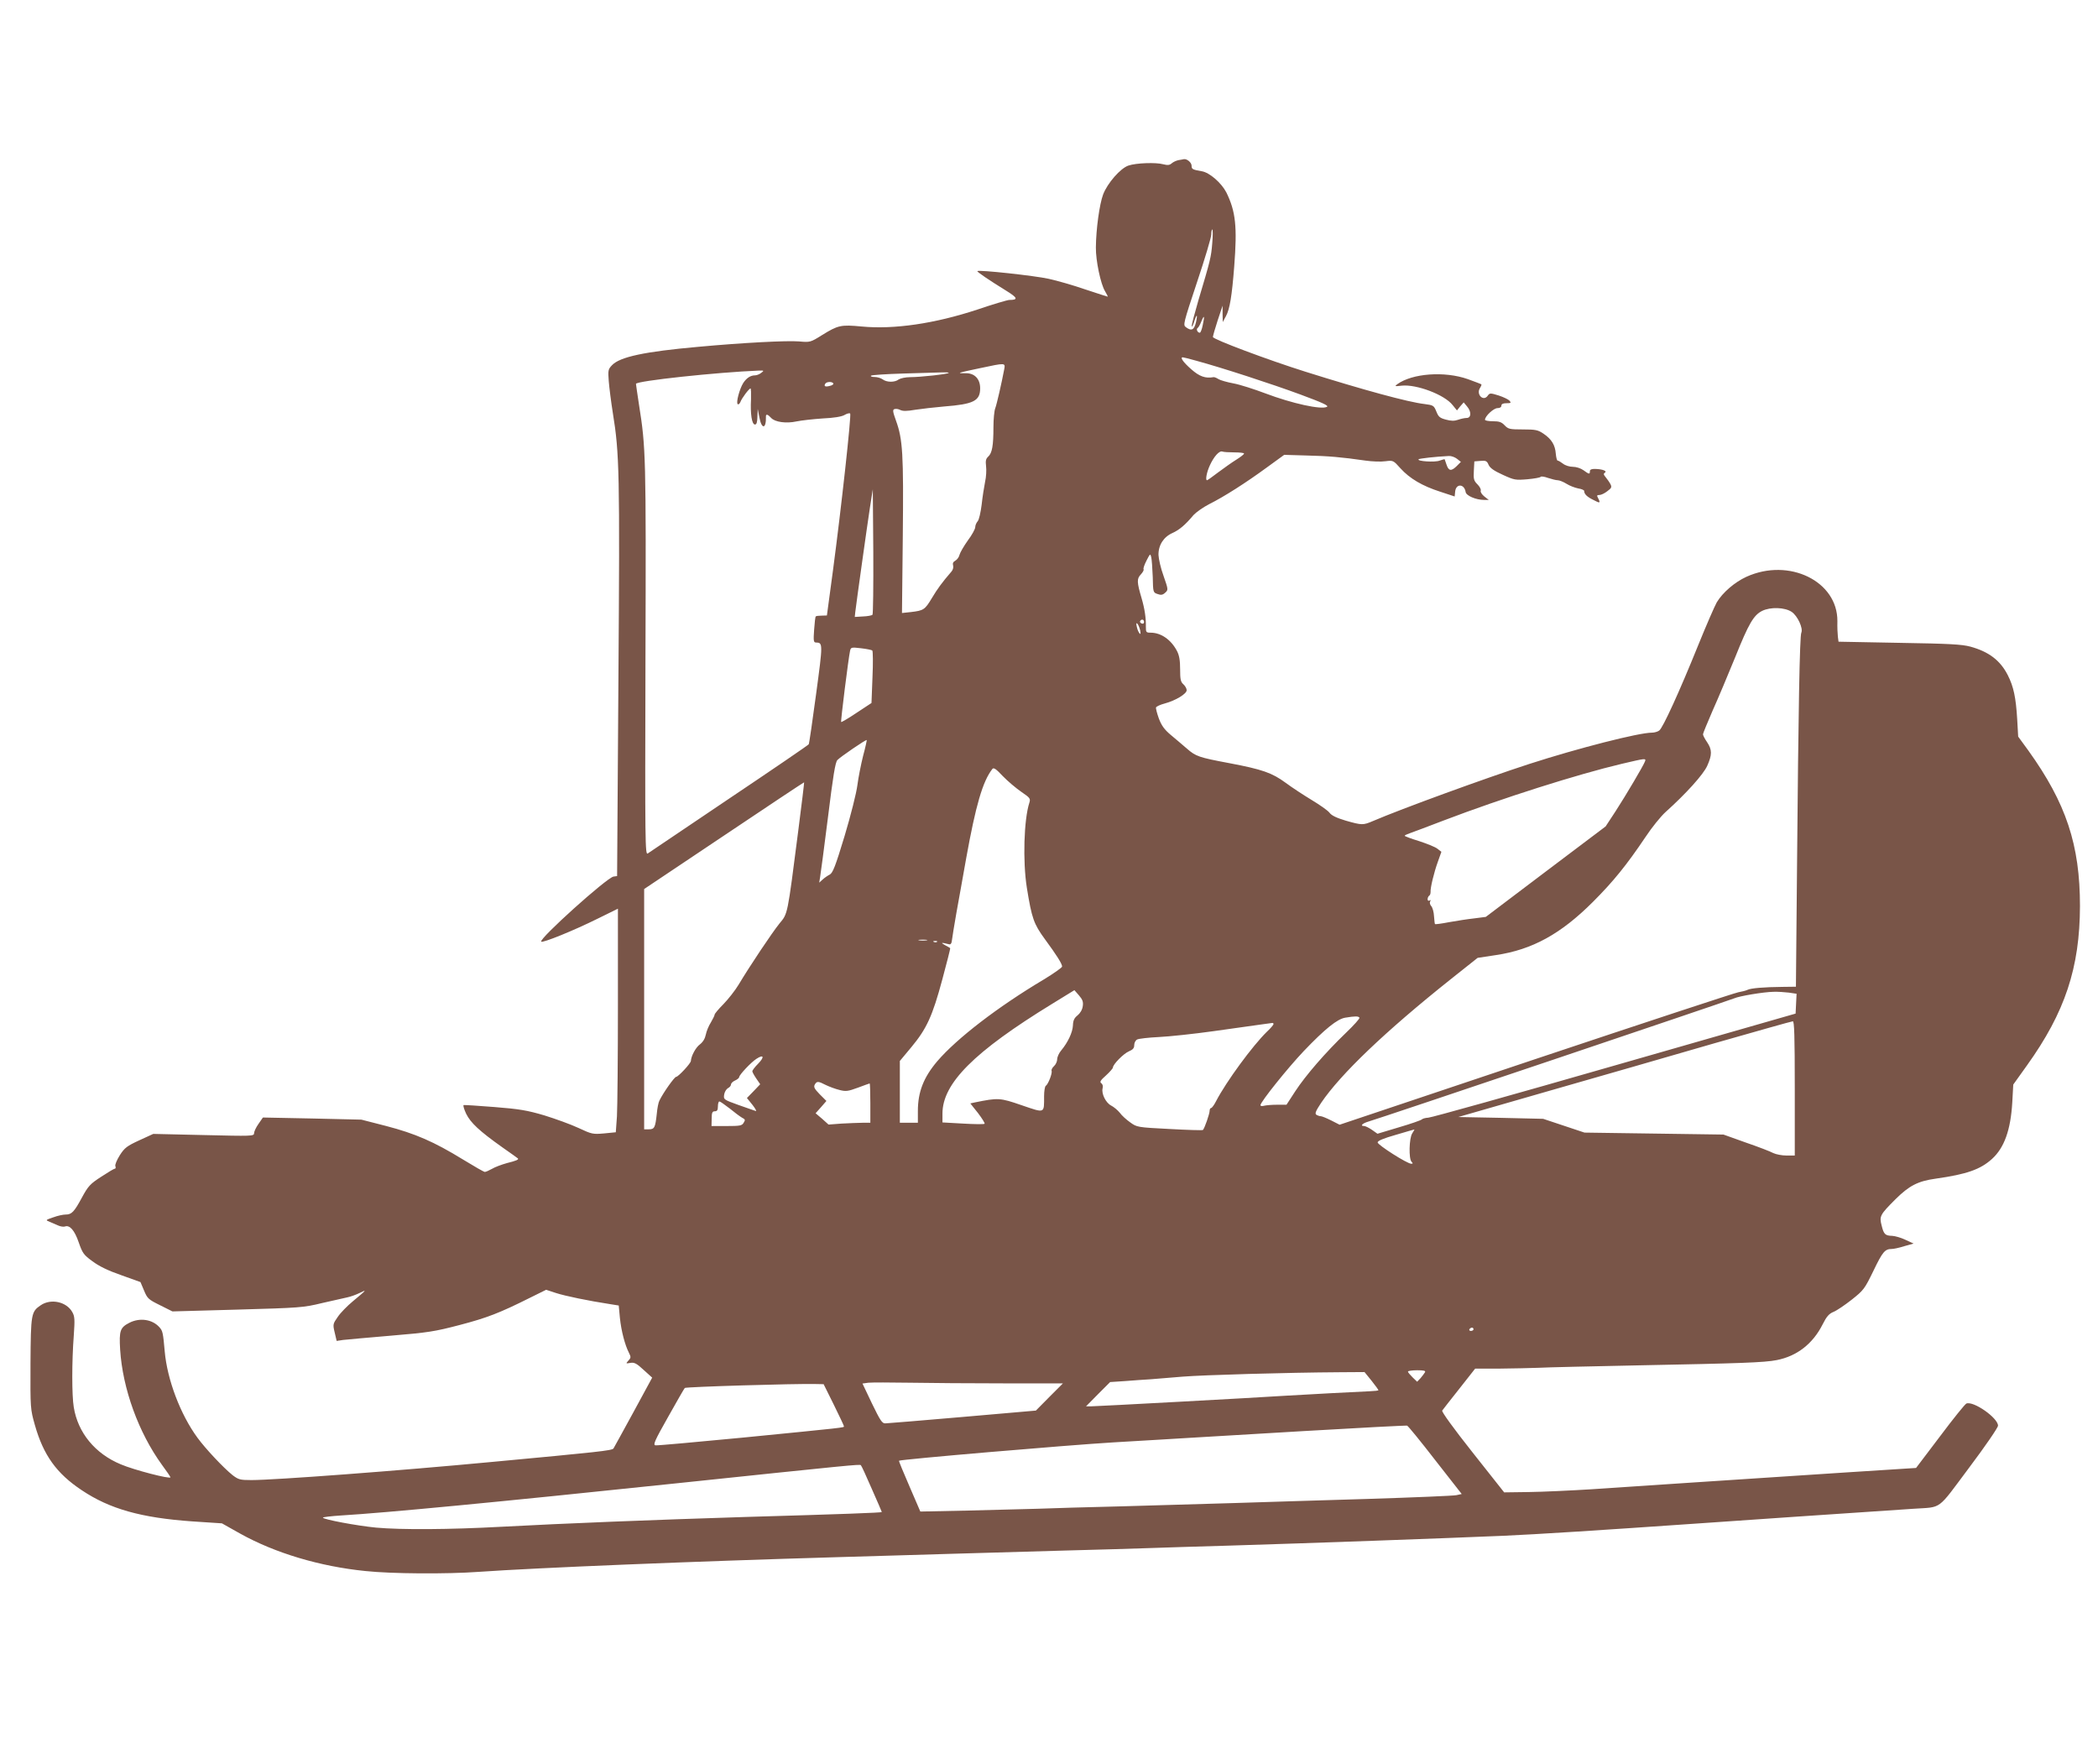 <?xml version="1.0" standalone="no"?>
<!DOCTYPE svg PUBLIC "-//W3C//DTD SVG 20010904//EN"
 "http://www.w3.org/TR/2001/REC-SVG-20010904/DTD/svg10.dtd">
<svg version="1.0" xmlns="http://www.w3.org/2000/svg"
 width="1280pt" height="1076pt" viewBox="0 0 1280 1076"
 preserveAspectRatio="xMidYMid meet">
<g transform="translate(0,1076) scale(0.1,-0.1)"
fill="#795548" stroke="none">
<path d="M7190 9783 c-14 -3 -32 -11 -42 -20 -13 -11 -24 -12 -52 -5 -43 12
-164 8 -211 -8 -49 -16 -129 -108 -155 -177 -22 -59 -43 -210 -44 -323 -1 -79
29 -223 56 -267 11 -18 18 -33 16 -33 -2 0 -63 20 -136 44 -72 25 -173 54
-224 65 -85 19 -426 56 -435 47 -4 -4 71 -55 178 -121 68 -42 72 -55 17 -55
-11 0 -99 -26 -196 -59 -258 -85 -507 -122 -705 -103 -127 12 -144 8 -241 -52
-72 -45 -73 -45 -142 -39 -74 6 -343 -8 -614 -33 -325 -29 -478 -61 -526 -112
-24 -25 -25 -32 -20 -97 3 -38 14 -126 25 -195 40 -246 43 -364 34 -1625 l-8
-1200 -22 -3 c-40 -6 -457 -381 -441 -397 9 -9 197 67 344 140 l124 61 0 -585
c0 -322 -3 -629 -6 -682 l-7 -97 -71 -7 c-68 -6 -75 -5 -156 33 -47 22 -141
56 -209 77 -105 31 -153 39 -305 51 -98 8 -183 13 -187 12 -5 -2 2 -25 15 -53
27 -55 80 -105 221 -205 50 -35 92 -65 94 -67 9 -7 -9 -15 -66 -29 -32 -9 -73
-24 -91 -35 -18 -10 -38 -19 -44 -19 -6 0 -65 34 -132 75 -179 110 -293 159
-469 205 l-152 39 -300 7 -301 6 -27 -39 c-15 -21 -27 -47 -27 -57 0 -18 -14
-18 -308 -11 l-307 7 -85 -39 c-76 -35 -90 -46 -119 -91 -18 -29 -31 -59 -27
-67 3 -8 2 -15 -3 -15 -5 0 -42 -22 -83 -49 -68 -44 -80 -57 -118 -127 -48
-89 -63 -104 -100 -104 -15 0 -48 -7 -75 -17 -47 -16 -48 -17 -25 -26 14 -6
38 -16 53 -23 15 -7 35 -10 43 -7 29 11 59 -23 84 -96 23 -66 30 -77 84 -116
40 -30 95 -57 176 -85 l117 -42 22 -52 c20 -48 26 -54 97 -89 l76 -38 396 11
c382 11 402 12 517 40 66 15 136 31 155 35 19 4 53 16 75 27 46 23 42 19 -42
-51 -34 -28 -76 -71 -92 -95 -30 -43 -31 -46 -19 -96 l12 -51 40 6 c23 3 154
14 291 26 227 19 266 25 419 65 168 44 243 73 429 166 l99 49 61 -20 c56 -18
195 -47 332 -68 l50 -8 7 -75 c8 -79 31 -167 55 -213 13 -26 13 -31 -3 -48
-17 -19 -16 -19 12 -14 24 4 38 -3 81 -43 l52 -47 -114 -210 c-63 -116 -118
-215 -122 -222 -8 -13 -96 -22 -738 -82 -580 -55 -1331 -111 -1471 -111 -70 0
-79 3 -115 30 -57 46 -165 161 -214 228 -105 143 -185 356 -200 527 -10 115
-13 126 -32 147 -43 49 -120 60 -183 28 -57 -29 -64 -48 -57 -164 15 -238 112
-506 255 -703 29 -39 52 -73 52 -76 0 -13 -224 45 -303 79 -157 65 -262 193
-287 349 -12 72 -12 278 0 435 7 100 6 119 -9 145 -35 63 -130 84 -192 42 -59
-40 -61 -51 -63 -356 -1 -274 -1 -277 27 -376 52 -183 132 -295 286 -397 170
-114 362 -168 673 -190 l182 -12 112 -63 c212 -118 485 -200 764 -228 158 -17
497 -19 690 -5 355 25 1306 64 2200 90 190 6 496 14 680 20 184 5 497 14 695
20 198 5 430 12 515 15 85 3 304 10 485 15 496 15 1298 44 1675 60 220 10 566
32 1185 75 171 12 968 67 1320 90 177 12 140 -15 339 251 97 129 176 244 176
256 0 47 -149 152 -193 135 -8 -3 -80 -92 -160 -199 l-147 -194 -422 -27
c-751 -49 -1318 -87 -1557 -103 -129 -8 -302 -16 -384 -17 l-150 -2 -193 244
c-118 149 -190 249 -185 255 4 6 51 66 105 134 l96 122 148 0 c81 1 188 3 237
5 50 3 326 9 615 15 616 12 765 17 840 32 123 24 220 99 280 218 24 48 39 65
66 76 20 8 70 42 112 75 73 58 78 65 133 178 55 114 69 131 111 131 11 0 45 7
76 17 l57 16 -50 23 c-27 13 -63 23 -80 24 -43 1 -52 9 -65 63 -15 57 -10 66
85 161 83 82 136 110 245 125 190 27 272 56 343 120 75 68 114 176 124 345 l6
109 83 116 c233 325 323 597 324 973 0 373 -84 627 -315 949 l-62 85 -6 106
c-8 133 -22 199 -57 268 -46 91 -116 144 -229 175 -53 14 -128 18 -434 23
l-370 7 -4 30 c-2 17 -4 59 -3 95 2 244 -295 389 -555 271 -72 -33 -145 -96
-181 -156 -13 -23 -64 -140 -113 -261 -114 -282 -216 -506 -238 -521 -9 -7
-29 -13 -45 -13 -79 0 -448 -94 -748 -191 -271 -88 -781 -274 -953 -348 -61
-26 -67 -26 -166 2 -56 17 -87 31 -100 49 -11 14 -60 48 -108 77 -48 29 -120
76 -159 105 -83 61 -143 82 -344 120 -186 35 -204 41 -259 89 -27 23 -71 61
-99 84 -38 32 -56 57 -72 100 -11 31 -19 61 -17 67 3 6 26 17 53 24 67 18 134
59 134 81 0 10 -9 26 -20 36 -17 15 -20 31 -20 92 0 53 -5 84 -19 111 -36 69
-97 112 -161 112 -28 0 -29 3 -29 38 1 51 -7 107 -26 172 -29 98 -30 119 -5
145 12 13 20 27 17 32 -3 4 5 28 18 53 22 43 23 44 29 20 3 -14 7 -68 9 -120
2 -93 2 -95 29 -104 21 -8 32 -6 47 8 19 17 19 19 -10 102 -17 46 -30 104 -31
128 -1 60 31 110 85 134 42 19 78 49 129 110 16 17 58 47 95 66 92 46 225 131
352 224 l106 77 135 -4 c134 -3 215 -10 360 -31 41 -6 96 -8 123 -4 47 6 48 5
91 -43 57 -63 134 -108 243 -143 l88 -29 3 30 c5 50 56 48 64 -3 3 -22 63 -48
112 -48 l29 0 -27 21 c-15 12 -25 28 -22 35 3 8 -6 25 -20 39 -22 22 -25 32
-22 83 l3 57 37 3 c33 3 40 0 50 -24 9 -20 34 -37 87 -61 70 -32 77 -33 150
-27 42 4 78 10 81 15 3 4 23 1 45 -7 22 -7 48 -14 59 -14 10 0 35 -10 54 -22
19 -12 51 -24 71 -28 20 -3 36 -10 36 -15 0 -19 17 -36 56 -55 41 -22 45 -20
29 11 -9 16 -7 19 8 19 10 0 32 10 48 23 26 19 29 25 19 44 -7 13 -20 31 -29
42 -13 15 -14 21 -5 27 17 10 -14 22 -58 23 -23 1 -33 -4 -33 -14 0 -20 -5
-19 -39 6 -17 12 -44 21 -65 21 -20 0 -46 8 -60 19 -13 10 -28 19 -33 19 -4 0
-9 19 -11 42 -4 53 -26 89 -75 122 -34 23 -48 26 -126 26 -80 0 -89 2 -111 25
-19 20 -33 25 -72 25 -26 0 -48 4 -48 9 0 22 53 71 76 71 15 0 24 6 24 15 0
10 10 15 31 15 27 0 30 2 19 15 -7 8 -36 22 -66 32 -52 16 -55 16 -68 -2 -26
-36 -71 8 -47 47 7 11 11 21 9 23 -2 2 -39 16 -83 32 -142 50 -339 35 -430
-31 -18 -13 -15 -14 26 -9 90 10 263 -55 312 -119 l26 -32 20 25 21 24 20 -24
c28 -32 27 -71 -2 -71 -12 0 -35 -5 -52 -11 -23 -8 -42 -8 -75 1 -37 10 -45
17 -58 50 -15 36 -18 38 -72 45 -98 11 -373 86 -726 197 -229 72 -565 198
-565 212 0 6 13 52 29 101 l30 90 0 -50 1 -50 20 37 c23 43 36 122 50 302 19
244 9 336 -48 452 -30 58 -102 121 -149 129 -58 10 -63 13 -63 34 0 19 -28 43
-47 40 -4 -1 -19 -4 -33 -6z m206 -507 c-7 -86 -11 -102 -85 -350 -22 -76 -41
-146 -40 -155 1 -9 6 1 13 21 16 54 25 56 13 3 -11 -48 -27 -57 -62 -31 -18
13 -15 24 68 274 48 143 87 274 87 291 0 17 3 31 6 31 4 0 4 -38 0 -84z m-58
-499 c-5 -26 -13 -47 -18 -47 -14 0 -24 22 -13 29 5 3 15 21 22 39 18 44 22
37 9 -21z m-39 -218 c155 -42 462 -142 635 -206 135 -50 174 -68 162 -75 -34
-19 -212 20 -376 82 -69 26 -156 54 -195 61 -38 7 -80 19 -91 26 -12 8 -26 13
-30 12 -50 -9 -86 4 -136 48 -49 43 -70 73 -52 73 4 0 42 -9 83 -21z m-1172
-51 c-16 -85 -46 -216 -55 -239 -6 -15 -11 -67 -11 -116 0 -112 -8 -157 -32
-179 -14 -13 -17 -25 -13 -58 3 -22 1 -66 -6 -96 -6 -30 -16 -93 -21 -140 -6
-47 -16 -91 -24 -100 -8 -9 -15 -25 -15 -36 0 -11 -20 -48 -45 -81 -24 -34
-47 -73 -51 -88 -3 -14 -15 -30 -26 -36 -13 -7 -17 -16 -13 -29 3 -11 -1 -27
-10 -37 -58 -67 -86 -106 -119 -161 -43 -72 -51 -77 -127 -86 l-56 -6 5 468
c5 503 0 592 -42 707 -19 53 -21 65 -9 69 8 3 24 1 35 -5 16 -8 40 -8 92 1 39
6 118 15 176 20 180 14 220 34 220 111 0 58 -35 94 -91 92 -57 -1 -47 2 91 31
155 33 154 33 147 -6z m-1483 -23 c-10 -8 -27 -15 -37 -15 -28 0 -52 -16 -72
-46 -23 -36 -46 -122 -34 -130 5 -3 12 3 16 13 8 23 53 83 62 83 3 0 4 -30 3
-66 -5 -89 5 -154 24 -154 10 0 14 13 15 48 l2 47 10 -52 c14 -74 42 -71 40 5
-1 18 11 15 32 -8 23 -25 91 -35 155 -21 29 6 100 14 159 18 68 3 116 11 133
21 15 9 31 13 35 9 8 -9 -54 -574 -105 -957 l-37 -275 -32 -1 c-18 0 -34 -2
-36 -5 -3 -2 -7 -39 -10 -81 -5 -68 -3 -78 11 -78 43 -1 43 -4 1 -315 -22
-164 -42 -302 -45 -306 -3 -5 -221 -154 -485 -331 -264 -178 -487 -328 -497
-335 -16 -11 -17 54 -14 1185 4 1241 2 1292 -39 1550 -10 67 -19 126 -19 130
0 18 497 71 749 81 33 1 34 0 15 -14z m1144 0 c-7 -8 -173 -26 -235 -26 -28 0
-59 -7 -70 -14 -24 -19 -73 -18 -97 0 -11 8 -33 15 -50 15 -16 0 -26 3 -22 8
4 4 92 10 194 13 103 3 209 6 236 7 27 1 47 0 44 -3z m-704 -64 c3 -5 -6 -12
-20 -15 -29 -8 -39 -3 -29 13 8 13 42 14 49 2z m2447 -421 c32 0 59 -3 59 -7
0 -5 -21 -21 -48 -38 -26 -16 -75 -51 -110 -77 -35 -27 -65 -48 -68 -48 -11 0
-2 49 17 90 25 55 58 92 77 85 7 -3 40 -5 73 -5z m1358 -39 l24 -19 -27 -27
c-32 -31 -48 -29 -61 11 -5 16 -10 30 -11 32 -1 1 -14 -2 -30 -8 -29 -12 -142
-4 -129 8 5 5 104 16 185 20 14 1 36 -7 49 -17z m-3566 -952 c-5 -4 -30 -9
-58 -10 l-50 -3 3 29 c7 60 72 524 89 635 l18 115 3 -379 c1 -209 -1 -383 -5
-387z m5608 18 c36 -24 71 -100 59 -127 -10 -20 -18 -471 -26 -1402 l-7 -758
-81 -1 c-114 -1 -195 -8 -214 -18 -10 -5 -35 -11 -57 -15 -22 -4 -578 -187
-1236 -407 l-1196 -401 -51 26 c-28 14 -57 26 -64 26 -7 0 -19 4 -27 9 -10 7
-4 22 29 72 119 176 391 436 790 754 l165 131 112 17 c222 33 396 129 592 325
124 124 205 224 320 395 39 59 94 127 123 153 126 113 231 230 254 282 30 67
30 98 -1 144 -14 20 -25 42 -25 48 0 6 27 71 59 145 33 73 94 219 137 324 83
207 113 258 165 284 51 25 138 22 180 -6z m-3951 -62 c0 -9 -6 -12 -15 -9 -8
4 -12 10 -9 15 8 14 24 10 24 -6z m-24 -50 c4 -20 3 -27 -3 -20 -6 6 -14 24
-17 40 -5 20 -4 27 3 20 5 -5 13 -23 17 -40z m-1634 -124 c4 -4 5 -77 1 -164
l-6 -156 -91 -60 c-49 -33 -92 -58 -94 -56 -4 4 44 386 54 433 5 23 7 24 67
17 34 -4 65 -10 69 -14z m-56 -642 c-13 -52 -29 -132 -35 -179 -6 -48 -40
-183 -78 -310 -56 -185 -72 -226 -91 -236 -12 -6 -31 -19 -43 -30 l-21 -19 5
30 c3 17 25 181 48 365 32 259 45 339 58 353 19 20 174 126 179 122 1 -1 -8
-45 -22 -96z m4770 -35 c-11 -28 -115 -204 -179 -303 l-61 -93 -366 -276 -365
-276 -70 -9 c-38 -4 -108 -15 -153 -23 -46 -9 -85 -14 -87 -12 -2 2 -4 23 -6
48 -1 25 -9 53 -17 62 -8 9 -11 22 -6 29 4 8 3 10 -4 5 -7 -4 -12 -1 -12 8 0
8 4 17 9 21 6 3 9 13 9 23 -2 24 20 117 45 186 l21 59 -23 18 c-13 11 -63 31
-112 47 -49 15 -89 30 -89 33 0 3 15 10 33 16 17 6 111 41 207 78 354 135 814
281 1085 345 145 34 149 35 141 14z m-3805 -185 c54 -37 57 -41 49 -67 -33
-102 -41 -356 -15 -519 30 -186 42 -220 110 -313 72 -98 105 -150 105 -167 0
-6 -51 -42 -112 -79 -282 -168 -531 -360 -650 -499 -83 -98 -118 -187 -118
-303 l0 -72 -55 0 -55 0 0 189 0 188 70 84 c94 113 129 190 189 413 28 104 50
190 48 191 -1 2 -15 10 -32 19 -28 16 -23 17 25 5 10 -3 16 5 18 26 2 17 14
91 27 165 13 74 41 225 60 335 58 321 100 467 159 543 8 11 22 2 64 -43 30
-31 81 -74 113 -96z m-1361 -239 c-67 -522 -63 -502 -115 -565 -45 -56 -179
-256 -249 -373 -21 -35 -63 -88 -92 -118 -30 -30 -54 -59 -54 -64 0 -6 -11
-27 -23 -48 -13 -20 -27 -54 -31 -75 -5 -24 -17 -44 -36 -59 -25 -18 -53 -70
-55 -101 0 -14 -77 -97 -90 -97 -10 0 -79 -97 -102 -145 -6 -11 -13 -47 -16
-81 -9 -83 -14 -94 -48 -94 l-29 0 0 733 0 733 487 326 c268 180 488 326 489
325 1 -1 -15 -135 -36 -297z m783 -667 c-13 -2 -33 -2 -45 0 -13 2 -3 4 22 4
25 0 35 -2 23 -4z m64 -9 c-3 -3 -12 -4 -19 -1 -8 3 -5 6 6 6 11 1 17 -2 13
-5z m889 -393 c-3 -22 -16 -43 -32 -56 -20 -16 -27 -31 -28 -61 -2 -43 -31
-104 -71 -152 -14 -16 -25 -41 -25 -54 0 -14 -9 -33 -19 -42 -11 -10 -18 -23
-15 -30 5 -14 -21 -82 -36 -91 -5 -3 -10 -32 -10 -63 0 -107 7 -104 -137 -55
-133 46 -143 46 -286 17 l-27 -6 47 -59 c25 -33 43 -62 40 -65 -3 -4 -63 -3
-132 1 l-125 7 0 54 c0 184 192 377 670 670 l135 83 28 -32 c22 -26 27 -39 23
-66z m4308 83 l47 -7 -3 -60 -3 -61 -1105 -317 c-608 -175 -1119 -318 -1136
-318 -16 -1 -34 -5 -40 -11 -5 -5 -68 -27 -140 -48 l-130 -39 -34 24 c-19 13
-40 23 -47 23 -27 0 -12 16 25 27 61 17 2205 740 2232 752 31 14 180 39 241
40 25 1 67 -2 93 -5z m-2620 -153 c3 -5 -34 -46 -82 -92 -126 -121 -246 -260
-309 -356 l-54 -83 -57 0 c-31 0 -67 -3 -79 -6 -13 -4 -23 -2 -23 3 0 20 168
229 264 330 131 137 205 196 253 204 60 10 81 10 87 0z m2656 -431 l0 -410
-50 0 c-28 0 -64 7 -81 15 -16 9 -91 38 -167 64 l-137 49 -424 6 -424 6 -126
42 -126 42 -259 6 -259 5 549 158 c302 86 758 218 1014 292 256 73 471 134
478 134 9 1 12 -87 12 -409z m-3180 392 c0 -4 -18 -26 -41 -47 -87 -85 -247
-303 -309 -422 -12 -24 -26 -43 -31 -43 -5 0 -9 -8 -9 -17 0 -18 -31 -108 -41
-117 -2 -3 -94 0 -204 6 -196 10 -199 11 -239 40 -23 16 -52 42 -64 59 -13 16
-37 36 -53 44 -33 17 -60 73 -52 105 4 13 0 26 -8 31 -11 8 -5 18 29 48 23 21
42 43 42 48 0 19 64 84 96 98 26 11 34 20 34 39 0 14 8 29 18 34 9 5 69 12
132 15 63 3 214 19 335 36 121 17 249 35 285 40 36 5 68 9 73 10 4 0 7 -3 7
-7z m-3144 -241 c-20 -20 -36 -41 -36 -47 0 -5 11 -25 24 -44 l24 -35 -40 -42
-41 -42 34 -42 c19 -24 27 -41 19 -37 -8 3 -56 19 -106 37 -89 32 -90 33 -86
62 2 16 13 34 23 40 11 5 19 16 19 23 0 7 11 18 25 24 14 6 25 16 25 21 0 13
72 90 105 111 44 29 51 12 11 -29z m413 -131 c21 -10 58 -24 83 -30 39 -10 52
-8 112 14 38 14 70 26 72 26 2 0 4 -54 4 -120 l0 -120 -47 0 c-27 0 -84 -3
-128 -5 l-80 -6 -39 35 -40 34 33 37 33 38 -41 41 c-32 33 -38 44 -30 59 13
22 21 21 68 -3z m-587 -143 c29 -24 63 -49 75 -56 20 -10 21 -14 10 -31 -10
-18 -23 -20 -104 -20 l-92 0 1 45 c0 37 4 45 19 45 14 0 19 7 19 30 0 17 4 30
9 30 5 0 33 -20 63 -43z m4164 -152 c-19 -29 -22 -155 -4 -173 9 -9 9 -12 -2
-12 -25 0 -205 115 -205 130 0 10 36 25 110 46 61 18 112 33 114 33 2 1 -4
-10 -13 -24z m374 -1195 c0 -5 -7 -10 -16 -10 -8 0 -12 5 -9 10 3 6 10 10 16
10 5 0 9 -4 9 -10z m-296 -262 c-4 -7 -16 -23 -27 -36 l-21 -22 -28 27 c-15
15 -28 30 -28 35 0 4 25 8 56 8 41 0 53 -3 48 -12z m-326 -52 c23 -29 42 -55
42 -58 0 -2 -24 -5 -52 -6 -69 -3 -399 -20 -508 -27 -199 -13 -1161 -65 -1191
-65 l-33 0 73 74 74 74 91 6 c50 4 120 9 156 11 36 3 124 10 195 16 123 10
633 25 960 27 l150 1 43 -53z m-2243 -16 l360 0 -83 -83 -82 -83 -448 -39
c-246 -21 -457 -39 -470 -39 -20 -1 -31 16 -82 121 l-58 122 36 5 c21 2 134 2
252 0 118 -2 377 -4 575 -4z m-1038 -130 c34 -69 62 -128 62 -132 1 -8 10 -7
-618 -69 -282 -27 -522 -49 -532 -47 -16 3 -5 28 77 173 52 93 98 173 102 177
7 7 675 27 797 24 l50 -1 62 -125z m3669 -338 l162 -207 -32 -7 c-17 -4 -260
-14 -541 -23 -280 -8 -645 -20 -810 -25 -165 -5 -473 -14 -685 -20 -212 -5
-446 -12 -520 -15 -74 -2 -265 -7 -425 -11 l-290 -6 -66 153 c-37 85 -66 155
-64 157 6 8 1025 95 1308 112 183 11 379 22 437 26 58 3 384 23 725 43 341 20
625 35 630 33 6 -2 83 -96 171 -210z m-3437 -176 c34 -76 61 -140 61 -141 0
-4 -240 -13 -830 -30 -575 -18 -1102 -39 -1494 -60 -313 -17 -607 -19 -762 -5
-114 11 -324 50 -324 61 0 3 49 9 110 13 280 17 940 80 2045 196 1067 112
1119 117 1127 111 4 -3 34 -69 67 -145z"/>
</g>
</svg>
